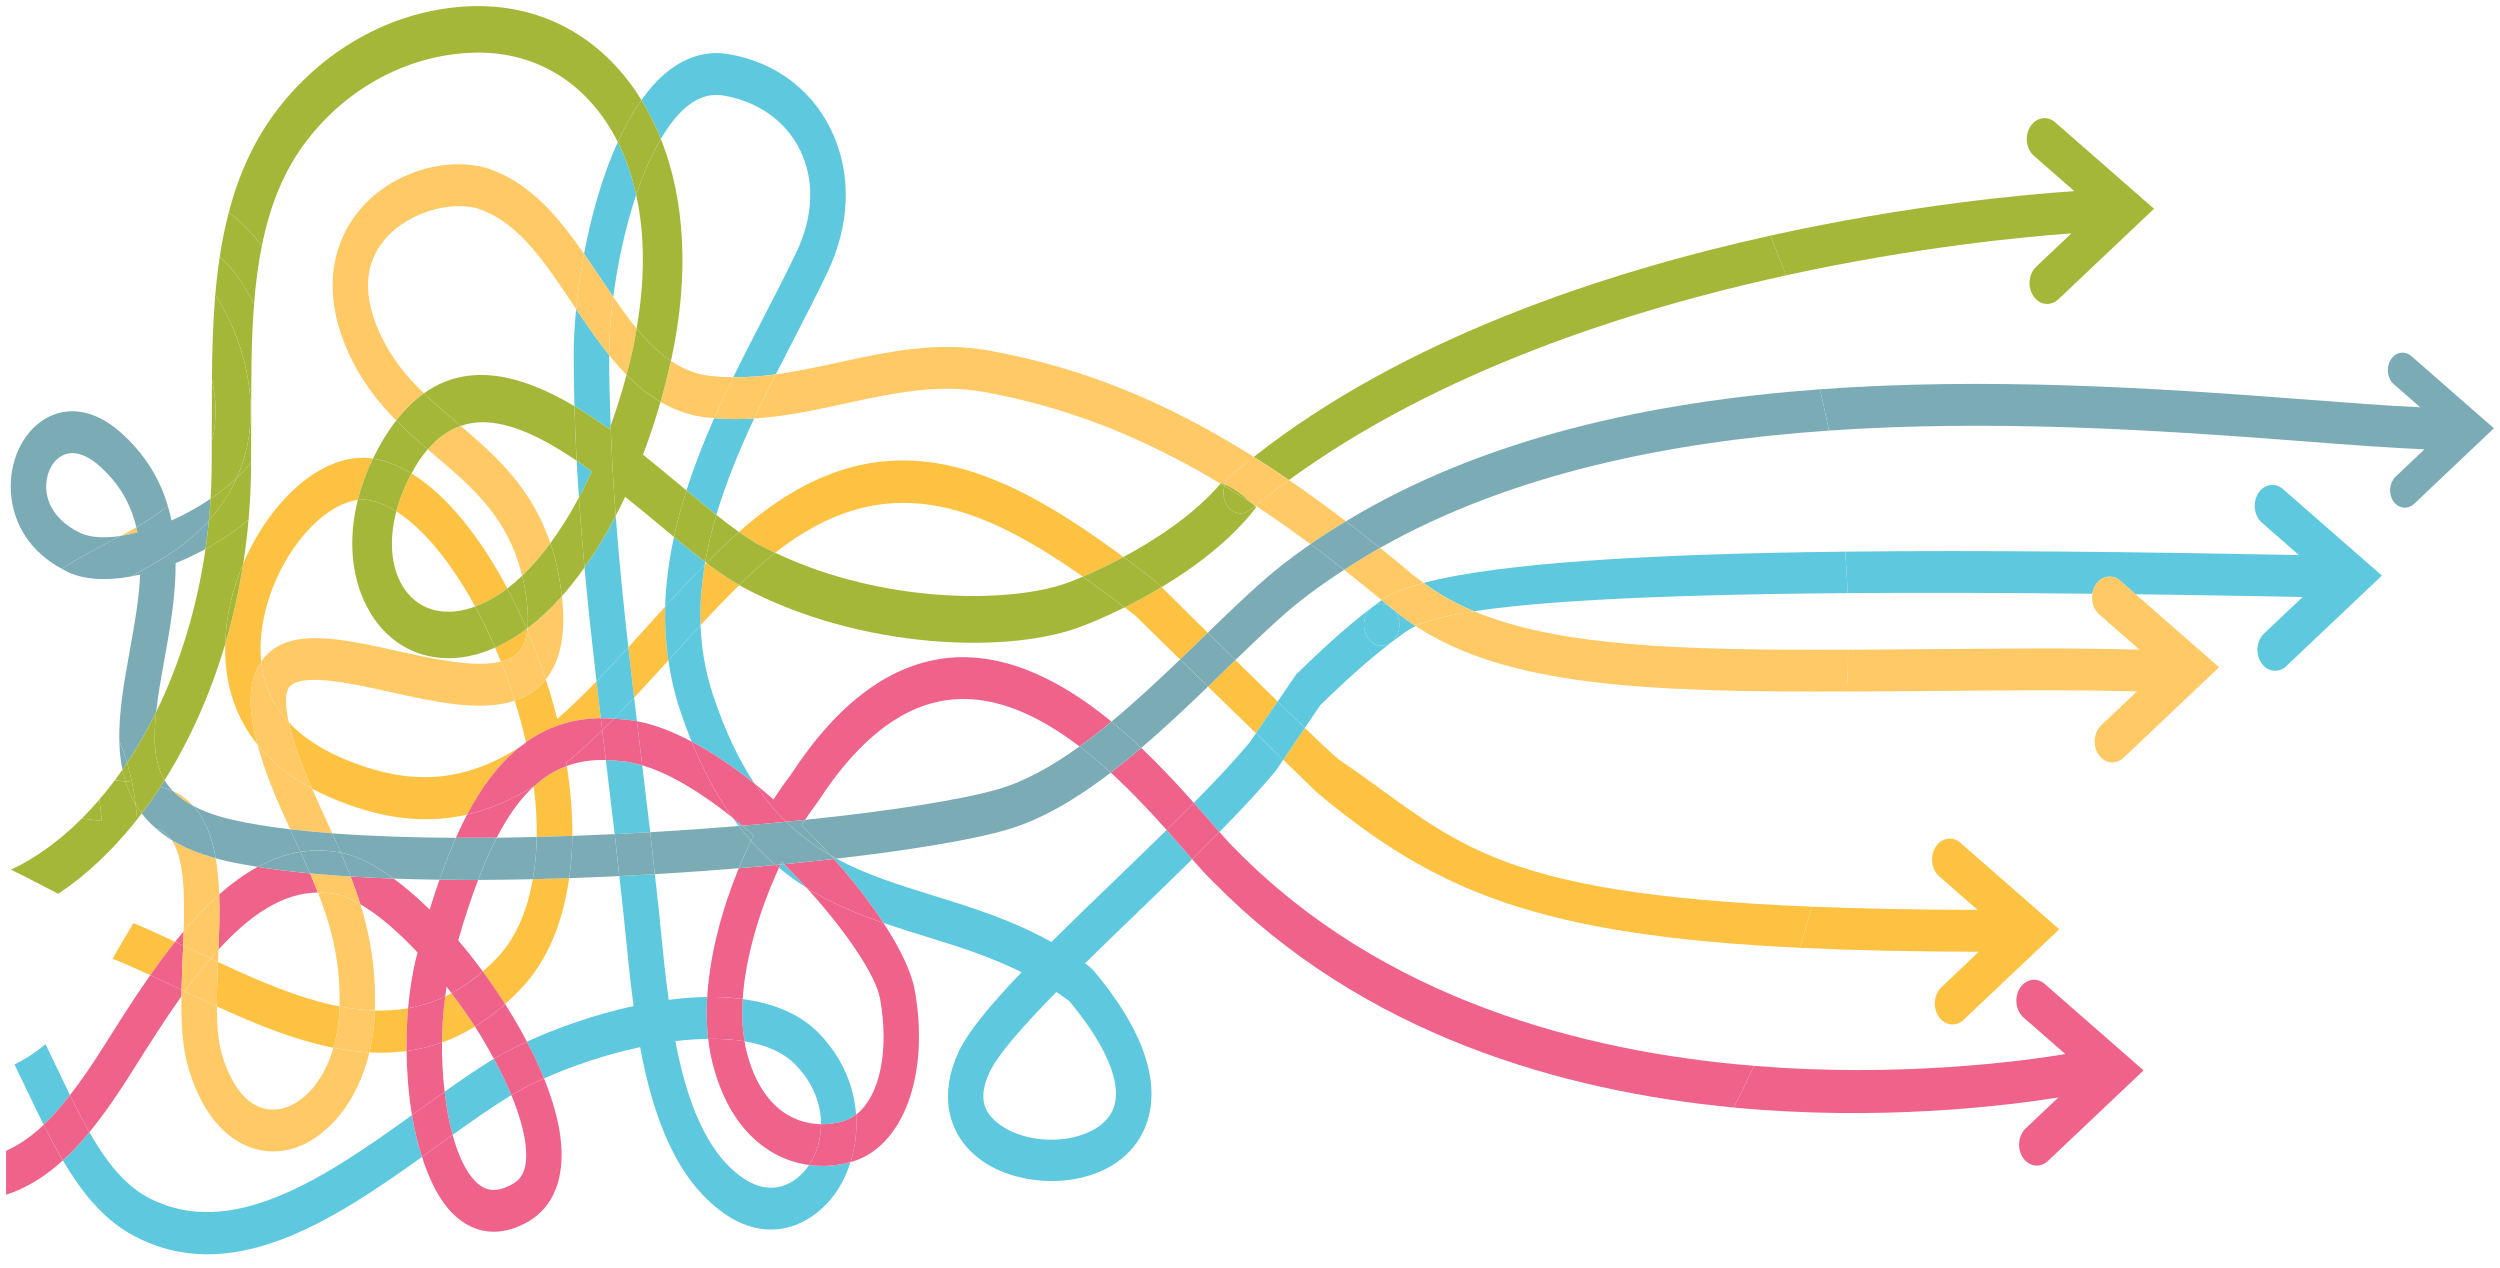 <?xml version="1.0" encoding="utf-8"?>
<!-- Generator: Adobe Illustrator 16.0.4, SVG Export Plug-In . SVG Version: 6.00 Build 0)  -->
<!DOCTYPE svg PUBLIC "-//W3C//DTD SVG 1.1//EN" "http://www.w3.org/Graphics/SVG/1.1/DTD/svg11.dtd">
<svg version="1.1" id="Layer_1" xmlns="http://www.w3.org/2000/svg" xmlns:xlink="http://www.w3.org/1999/xlink" x="0px" y="0px"
	 width="410px" height="208px" viewBox="0 0 410 208" enable-background="new 0 0 410 208" xml:space="preserve">
<g>
	<g>
		<path fill="none" d="M303.102,106.555c4.582-0.019,9.354-0.056,14.367-0.097c13.637-0.106,20.844-0.218,33.387,0.078l-6.607-5.78
			c-0.92-0.805-1.295-2.133-1.098-3.382c-15.438-0.166-28.715-0.189-40.139-0.101c0.082,2.124,0.162,4.247,0.162,6.39
			C303.174,104.632,303.121,105.588,303.102,106.555z"/>
		<path fill="#A5B739" d="M205.826,83.006c0.03-0.025,0.061-0.049,0.09-0.072c-0.21-0.139-0.419-0.266-0.628-0.404
			C205.466,82.69,205.646,82.85,205.826,83.006z"/>
		<path fill="#A5B739" d="M211.389,78.724c24.447-17.817,55.576-27.899,81.5-33.563c-0.799-2.199-1.668-4.363-2.555-6.52
			c-27.457,6.071-60.189,16.95-84.712,36.291C207.52,76.126,209.447,77.395,211.389,78.724z"/>
		<path fill="#5EC8DE" d="M227.623,99.272c-0.344-0.291-0.688-0.567-1.035-0.853c-0.525,0.383-1.047,0.768-1.564,1.168
			C225.828,98.971,226.793,98.9,227.623,99.272z"/>
		<path fill="#5EC8DE" d="M241.74,100.251c9.467-1.461,27.104-2.717,61.271-2.978c-0.082-2.281-0.221-4.546-0.395-6.803
			c-31.203,0.354-56.514,1.769-69.135,5.127C235.957,97.42,238.684,98.976,241.74,100.251z"/>
		<path fill="#5EC8DE" d="M229.037,100.607c0.869,1.59,0.479,3.713-0.855,4.741c0.477-0.365,0.961-0.728,1.451-1.081
			c0.627-0.458,1.295-1.003,2.545-1.586c-1.195-0.784-2.346-1.622-3.445-2.521C228.846,100.299,228.945,100.444,229.037,100.607z"/>
		<path fill="#FDC242" d="M114.887,102.523c2.064-2.229,4.181-4.429,6.356-6.562c-1.681-0.956-3.483-2.2-5.38-3.639
			c-0.092,0.094-0.183,0.191-0.276,0.285C115.042,95.901,114.766,99.211,114.887,102.523z"/>
		<path fill="#FDC242" d="M92.958,125.614c-1.945,0.71-3.74,1.819-5.417,3.354c0.365,2.896,0.517,5.665,0.482,8.29
			c1.941-0.047,3.889-0.105,5.843-0.175C93.891,133.463,93.595,129.632,92.958,125.614z"/>
		<path fill="#FDC242" d="M37.038,109.103c0.368,4.01,1.707,8.68,5.177,12.991c-1.628-6.049-1.455-10.422,0.521-13.462
			c0.03-0.047,0.069-0.081,0.099-0.128c-0.005-0.045-0.014-0.089-0.017-0.136c-0.625-6.774,2.124-14.869,6.995-20.619
			c2.86-3.376,6.063-5.418,8.866-5.746c0.565-2.259,1.391-4.533,2.478-6.775c-0.104-0.018-0.208-0.055-0.313-0.069
			c-4.924-0.613-10.439,2.184-15.138,7.735c-2.399,2.834-4.353,6.095-5.814,9.538c-0.714,4.548-1.707,8.969-2.961,13.209
			C36.901,106.81,36.935,107.965,37.038,109.103z"/>
		<path fill="#FDC242" d="M66.927,165.349c-1.797,0.313-3.62,0.428-5.459,0.376c-0.007,0.203,0.009,0.39,0,0.595
			c-0.111,2.245-0.427,4.331-0.89,6.273c2.041,0.109,4.075,0.051,6.097-0.221C66.647,169.995,66.726,167.634,66.927,165.349z"/>
		<path fill="#FDC242" d="M77.923,99.455c1.822-0.672,3.59-1.667,5.279-2.952c-4.381-8.275-9.823-15.261-15.707-18.845
			c-1.125,2.06-1.973,4.155-2.505,6.214C69.409,86.649,73.993,92.241,77.923,99.455z"/>
		<path fill="#FDC242" d="M73.013,163.419c-0.325,2.381-0.502,4.937-0.523,7.542c1.818-0.651,3.622-1.513,5.403-2.598
			c-1.204-1.869-2.505-3.697-3.846-5.474C73.704,163.074,73.36,163.257,73.013,163.419z"/>
		<path fill="#FDC242" d="M61.255,126.183c-6.174-1.828-10.807-4.414-13.903-7.726c0.429,1.97,1.218,4.567,2.614,8.03
			c0.39,0.965,0.81,1.909,1.223,2.857c2.458,1.324,5.32,2.507,8.657,3.495c6.167,1.823,11.685,1.914,16.75,0.751
			c2.38-4.514,5.199-8.315,8.626-11.07C78.192,127.009,70.564,128.932,61.255,126.183z"/>
		<path fill="#FDC242" d="M91.388,117.902c-0.194-0.764-0.394-1.531-0.613-2.303c-0.381-1.389-0.812-2.78-1.265-4.172
			c-0.012,0.011-0.019,0.022-0.027,0.038c-1.374,1.702-3.097,2.796-5.071,3.455c0.293,0.931,0.579,1.865,0.841,2.812
			c0.375,1.345,0.707,2.681,1.005,3.993c3.439-2.462,7.475-3.891,12.27-3.938c-0.239-2.011-0.475-4.03-0.708-6.055
			C95.683,113.939,93.548,116.034,91.388,117.902z"/>
		<path fill="#FDC242" d="M86.471,103.358c-0.035-0.073-0.065-0.147-0.099-0.222c-1.662,1.241-3.391,2.274-5.181,3.067
			c0.327,0.757,0.646,1.524,0.954,2.302c1.322-0.324,2.404-0.882,3.123-1.778C85.946,105.89,86.306,104.702,86.471,103.358z"/>
		<path fill="#FDC242" d="M35.568,165.052c6.232,2.861,12.675,5.502,19.117,6.785c0.516-1.771,0.874-3.729,0.982-5.917
			c0.014-0.298-0.004-0.569,0.004-0.864c-6.546-1.275-13.259-4.172-19.921-7.294C35.647,160.24,35.557,162.724,35.568,165.052z"/>
		<path fill="#FDC242" d="M81.716,156.878c-0.835,0.897-1.68,1.706-2.536,2.451c1.28,1.736,2.506,3.522,3.658,5.339
			c0.937-0.834,1.869-1.729,2.789-2.722c4.147-4.459,6.697-10.617,7.718-17.926c-1.995,0.07-3.985,0.124-5.964,0.171
			C86.467,149.418,84.591,153.78,81.716,156.878z"/>
		<path fill="#FDC242" d="M21.877,151.374c-1.121,1.952-2.318,3.88-3.42,5.864c2.016,0.807,4.079,1.714,6.186,2.684
			c1.31-1.861,2.666-3.699,4.078-5.467C26.405,153.367,24.12,152.318,21.877,151.374z"/>
		<path fill="#FDC242" d="M105.767,103.149c-0.915,1.017-1.819,2.011-2.724,3.004c0.307,2.744,0.625,5.499,0.954,8.264
			c1.869-2.001,3.734-4.036,5.61-6.115c-0.434-2.951-0.601-5.892-0.521-8.815C107.969,100.712,106.862,101.937,105.767,103.149z"/>
		<path fill="#FDC242" d="M186.149,100.933c0.461,0.473,3.457,3.399,7.385,7.22c1.275-1.228,2.538-2.448,3.777-3.652
			c0.257-0.248,0.501-0.486,0.758-0.732c-3.44-3.395-6.299-6.222-7.564-7.48c-2.179,1.309-4.257,2.421-6.076,3.326
			C185.001,100.049,185.575,100.488,186.149,100.933z"/>
		<path fill="#FDC242" d="M127.136,90.658c17.815-14.102,33.351-8.125,50.443,3.912c1.515-0.647,3.907-1.743,6.665-3.223
			c-20.669-15.257-40.161-24.417-63.06-4.103c1.192,0.843,2.316,1.574,3.34,2.12C125.385,89.824,126.262,90.239,127.136,90.658z"/>
		<path fill="#FDC242" d="M218.473,123.61c-0.717-0.634-2.354-2.186-4.475-4.238l-3.547,5.227c3.279,3.184,5.541,5.378,5.541,5.378
			c19.461,16.24,36.342,23.408,79.174,25.463c0.711-2.228,1.352-4.48,1.967-6.746c-53.775-2.188-58.277-10.962-77.676-24.227
			L218.473,123.61z"/>
		<path fill="#FDC242" d="M201,109.805c-0.954,0.925-1.92,1.861-2.892,2.798c2.613,2.541,5.344,5.195,7.871,7.651l3.56-5.213
			c-2.205-2.159-4.595-4.502-6.931-6.797C202.078,108.76,201.54,109.279,201,109.805z"/>
		<path fill="#5EC8DE" d="M132.684,191.062c-2.088,3.125-6.128,5.449-10.967,2.041c-6.066-4.271-9.143-12.873-10.96-22.359
			c1.838-0.225,3.637-0.341,5.382-0.37c-0.256-2.206-0.299-4.507-0.158-6.864c-2.075,0.03-4.188,0.178-6.321,0.465
			c-0.549-4.032-0.956-8.076-1.333-11.884l-0.286-2.858c-0.203-1.962-0.433-3.908-0.646-5.866c-1.934,0.112-3.876,0.218-5.826,0.312
			c0.234,2.129,0.486,4.247,0.705,6.38l0.282,2.835c0.39,3.875,0.795,7.976,1.351,12.093c-6.481,1.416-12.672,3.634-17.495,5.844
			c1.061,2.031,2.011,4.058,2.811,6.041c4.605-2.066,10.147-3.939,15.754-5.142c2.08,11.179,5.798,21.663,13.768,27.27
			c7.75,5.456,15.177,1.683,18.8-4.137c0.791-1.272,1.446-2.719,1.938-4.277C137.296,191.195,134.981,191.375,132.684,191.062z"/>
		<path fill="#5EC8DE" d="M24.1,196.29c-3.839-2.102-6.789-5.962-9.443-10.606c-1.373,1.675-2.819,3.226-4.347,4.619
			c3.024,5.13,6.567,9.595,11.346,12.208c15.929,8.736,32.585-2.062,47.552-12.775c-0.68-2.137-1.237-4.434-1.641-6.859
			C53.488,193.004,37.748,203.76,24.1,196.29z"/>
		<path fill="#5EC8DE" d="M98.513,45.636c0.691,1.033,1.375,2.057,2.062,3.061c0.708-5.446,1.966-11.389,3.754-16.744
			c-0.691-3.119-1.685-6.032-3.014-8.668c-2.519,5.553-4.35,12.044-5.534,18.335C96.706,42.951,97.618,44.292,98.513,45.636z"/>
		<path fill="#5EC8DE" d="M114.887,102.523c-1.74,1.877-3.459,3.765-5.144,5.63c-0.044,0.052-0.091,0.099-0.136,0.148
			c0.389,2.648,0.977,5.305,1.85,7.965c0.625,1.89,1.28,3.668,1.96,5.354c3.391,1.797,6.883,4.145,10.31,6.871
			c-2.566-3.864-4.863-8.657-6.853-14.707C115.647,110.043,115.026,106.281,114.887,102.523z"/>
		<path fill="#5EC8DE" d="M117.479,84.444c1.594-5.359,3.782-10.647,6.201-15.809c-2.163,0.139-4.345,0.13-6.55-0.062
			c-1.702,3.848-3.259,7.81-4.551,11.86C114.264,81.836,115.908,83.194,117.479,84.444z"/>
		<path fill="#5EC8DE" d="M191.322,136.114c-2.808,2.759-5.716,5.568-8.595,8.347c-3.637,3.503-7.12,6.864-10.302,10.028
			c-6.496-3.629-13.038-5.653-19.417-7.63c-5.619-1.739-10.95-3.397-15.843-6.039c-0.138,0.017-0.279,0.032-0.418,0.046
			c3.148,3.53,5.932,7.117,8.14,10.494c2.215,0.764,4.437,1.454,6.65,2.139c5.292,1.64,10.709,3.313,16.01,5.942
			c-5.019,5.234-8.771,9.717-10.346,13.09c-3.14,6.735-1.972,13.2,3.115,17.285c6.875,5.537,20.55,5.494,26.116-2.435
			c2.837-4.041,5.678-13.091-7.179-28.314l-0.5-0.472c-0.271-0.205-0.544-0.407-0.813-0.601c2.729-2.688,5.608-5.466,8.462-8.217
			c3.059-2.95,6.152-5.936,9.122-8.867c-0.415-0.477-0.852-0.978-1.312-1.509C193.328,138.395,192.357,137.282,191.322,136.114z
			 M181.959,182.994c-3.269,4.674-13.229,5.299-18.376,1.153c-2.597-2.084-2.994-4.645-1.291-8.305
			c1.368-2.93,5.579-7.68,10.94-13.145c0.714,0.469,1.425,0.965,2.135,1.486C182.208,172.376,184.614,179.224,181.959,182.994z"/>
		<path fill="#5EC8DE" d="M9.621,175.729c-0.71-1.492-1.425-2.993-2.152-4.478c-1.643,1.356-3.348,2.474-5.091,3.326
			c0.727,1.474,1.45,2.985,2.175,4.514c0.854,1.795,1.723,3.594,2.61,5.378c1.457-1.383,2.885-3.021,4.318-4.866
			C10.861,178.332,10.242,177.038,9.621,175.729z"/>
		<path fill="#5EC8DE" d="M204.97,121.729c-2.489,2.989-5.676,6.377-9.189,9.934c0.876,0.989,1.715,1.945,2.476,2.819
			c0.612,0.702,1.183,1.35,1.726,1.966c3.508-3.565,6.708-6.979,9.245-10.039l1.225-1.811c-1.348-1.309-2.865-2.788-4.472-4.345
			L204.97,121.729z"/>
		<path fill="#5EC8DE" d="M100.678,117.879c0.512,0.037,1.001,0.039,1.528,0.105c0.73,0.036,1.486,0.162,2.253,0.3
			c-0.155-1.289-0.309-2.584-0.461-3.867C102.894,115.594,101.789,116.753,100.678,117.879z"/>
		<path fill="#5EC8DE" d="M226.598,105.903c-0.955,0-1.887-0.557-2.443-1.575c-0.867-1.592-0.482-3.721,0.869-4.74
			c-4.646,3.538-8.9,7.549-12.445,11.008l-3.039,4.445c1.617,1.578,3.133,3.052,4.459,4.331l2.516-3.711
			c3.367-3.276,7.363-7.035,11.658-10.306c0.006-0.003,0.006-0.005,0.01-0.007c-0.004,0.002-0.01,0.004-0.014,0.007
			C227.686,105.723,227.137,105.903,226.598,105.903z"/>
		<path fill="#5EC8DE" d="M94.207,66.611c1.93,1.142,3.85,2.417,5.738,3.771c0.069-0.188,0.129-0.381,0.198-0.569
			c-0.143-3.821-0.24-7.661-0.243-11.562c-1.913-2.384-3.683-4.975-5.415-7.569c-0.262,2.678-0.397,5.196-0.397,7.415
			C94.087,60.948,94.13,63.785,94.207,66.611z"/>
		<path fill="#5EC8DE" d="M101.771,124.821c-0.83-0.104-1.634-0.16-2.417-0.18c0.482,3.993,0.976,8.059,1.451,12.153
			c1.951-0.095,3.893-0.199,5.831-0.312c-0.432-3.701-0.874-7.352-1.309-10.974C104.09,125.149,102.888,124.88,101.771,124.821z"/>
		<path fill="#5EC8DE" d="M109.087,99.487c2.105-2.308,4.271-4.617,6.5-6.879c0.026-0.148,0.043-0.293,0.068-0.441
			c-1.647-1.258-3.362-2.648-5.125-4.105C109.721,91.822,109.193,95.634,109.087,99.487z"/>
		<path fill="#5EC8DE" d="M121.145,135.463c0.194-0.015,0.391-0.032,0.586-0.046c-0.535-0.45-1.065-0.892-1.605-1.322
			C120.462,134.563,120.803,135.021,121.145,135.463z"/>
		<path fill="#5EC8DE" d="M127.746,142.332c1.471,1.218,2.985,2.294,4.526,3.255c-1.176-1.295-2.403-2.59-3.675-3.861
			c-0.201,0.02-0.405,0.034-0.606,0.054C127.909,141.96,127.828,142.151,127.746,142.332z"/>
		<path fill="#5EC8DE" d="M111.531,18.504c2.279-2.334,4.614-3.263,7.128-2.835c6.04,1.027,10.758,4.6,12.942,9.803
			c1.973,4.697,1.655,10.268-0.895,15.675c-1.625,3.458-3.495,7.072-5.477,10.898c-1.626,3.147-3.324,6.435-4.979,9.824
			c2.324,0.025,4.642-0.15,6.974-0.471c0.989-1.948,1.983-3.878,2.966-5.775c2.01-3.89,3.909-7.563,5.595-11.138
			c3.505-7.445,3.869-15.278,1.024-22.062c-3.048-7.258-9.361-12.2-17.325-13.545c-4.165-0.716-8.231,0.828-11.76,4.441
			c-0.893,0.913-1.725,1.975-2.525,3.099c1.229,1.988,2.286,4.112,3.18,6.356C109.352,21.128,110.396,19.665,111.531,18.504z"/>
		<path fill="#5EC8DE" d="M94.57,75.558c0.106,2.021,0.24,4.033,0.375,6.041c0.744-1.388,1.458-2.817,2.133-4.281
			C96.23,76.704,95.396,76.116,94.57,75.558z"/>
		<path fill="#5EC8DE" d="M72.913,179.045c0.289,2.517,0.721,4.925,1.309,7.08c3.248-2.33,6.35-4.509,9.26-6.295
			c0.124-0.075,0.265-0.146,0.389-0.223c-0.796-1.942-1.764-3.947-2.87-5.979c-0.057,0.037-0.131,0.076-0.19,0.111
			C78.265,175.296,75.634,177.112,72.913,179.045z"/>
		<path fill="#5EC8DE" d="M97.82,111.733c1.73-1.785,3.468-3.65,5.223-5.58c-0.805-7.199-1.52-14.355-2.067-21.558
			c-1.564,3.012-3.273,5.864-5.121,8.473C96.431,99.356,97.108,105.573,97.82,111.733z"/>
		<path fill="#5EC8DE" d="M121.798,163.846c-0.161,2.454-0.062,4.785,0.324,6.929c3.503,0.594,6.473,1.85,8.496,3.994
			c2.875,3.05,4.031,6.467,4.031,9.601c1.266,0.019,2.51-0.155,3.681-0.501c0.75-0.221,1.435-0.595,2.072-1.077
			c-0.319-4.429-2.074-9.069-5.904-13.129C131.298,166.273,126.821,164.524,121.798,163.846z"/>
		<path fill="#5EC8DE" d="M229.037,100.607c-0.092-0.164-0.191-0.308-0.305-0.447c-0.115-0.094-0.24-0.173-0.355-0.27
			c-0.252-0.214-0.502-0.406-0.754-0.619c-0.83-0.372-1.795-0.301-2.6,0.315c-1.352,1.02-1.736,3.148-0.869,4.74
			c0.557,1.019,1.488,1.575,2.443,1.575c0.539,0,1.088-0.181,1.57-0.548c0.004-0.003,0.01-0.005,0.014-0.007
			C229.516,104.32,229.906,102.197,229.037,100.607z"/>
		<path fill="#5EC8DE" d="M97.82,111.733c0.232,2.024,0.468,4.044,0.708,6.055c0.697-0.006,1.421,0.041,2.15,0.091
			c1.111-1.126,2.216-2.285,3.319-3.462c-0.329-2.765-0.647-5.52-0.954-8.264C101.289,108.083,99.551,109.948,97.82,111.733z"/>
		<path fill="#5EC8DE" d="M205.979,120.254c1.607,1.557,3.125,3.036,4.472,4.345l3.547-5.227c-1.326-1.279-2.842-2.753-4.459-4.331
			L205.979,120.254z"/>
		<path fill="#5EC8DE" d="M109.087,99.487c-0.081,2.923,0.086,5.864,0.521,8.815c0.045-0.05,0.091-0.097,0.136-0.148
			c1.684-1.865,3.403-3.753,5.144-5.63c-0.121-3.312,0.156-6.622,0.7-9.916C113.358,94.87,111.192,97.179,109.087,99.487z"/>
		<path fill="#EF628A" d="M42.27,142.165c-2.2,1.196-4.304,2.735-6.324,4.527c0.103,2.96,0.007,6.041-0.115,9.046
			c4.959-5.464,10.389-9.321,16.31-9.364c-0.411-1.043-0.839-2.09-1.292-3.135C47.786,142.948,44.923,142.59,42.27,142.165z"/>
		<path fill="#EF628A" d="M86.189,187.703c0.509,4.354-0.852,5.742-2.097,6.46c-3.255,1.885-5.052,0.673-6.122-0.411
			c-1.601-1.613-2.847-4.327-3.749-7.627c-0.714,0.512-1.427,1.023-2.156,1.551c-0.946,0.683-1.9,1.369-2.858,2.06
			c1.219,3.836,2.866,7.096,4.986,9.235c1.998,2.017,4.306,3.036,6.778,3.036c1.826,0,3.741-0.561,5.678-1.677
			c4.156-2.41,6.037-7.222,5.295-13.563c-0.354-3.034-1.313-6.399-2.724-9.896c-1.985,0.892-3.795,1.814-5.352,2.737
			C85.068,182.523,85.909,185.292,86.189,187.703z"/>
		<path fill="#EF628A" d="M78.41,144.308c-0.436,0-0.873,0.004-1.307,0.004c-1.696,0-3.367-0.016-5.027-0.037
			c-0.558,1.604-1.097,3.232-1.606,4.903c-1.978-1.944-3.967-3.656-5.918-5.085c-2.419-0.086-4.766-0.204-7.051-0.344
			c0.574,1.481,1.113,2.993,1.6,4.553c2.935,1.704,6.181,4.481,9.385,7.913c-0.042,0.159-0.083,0.32-0.127,0.478
			c-0.685,2.625-1.158,5.567-1.433,8.656c2.062-0.363,4.095-0.989,6.085-1.93c0.076-0.543,0.148-1.081,0.238-1.602
			c0.272,0.35,0.531,0.718,0.796,1.072c1.745-0.925,3.457-2.1,5.134-3.561c-1.301-1.769-2.648-3.486-4.036-5.115
			C76.203,150.52,77.29,147.251,78.41,144.308z"/>
		<path fill="#EF628A" d="M98.768,119.764c-1.933,1.877-3.881,3.689-5.883,5.307c0.032,0.186,0.042,0.358,0.073,0.544
			c1.968-0.715,4.09-1.035,6.396-0.973c0-0.008,0-0.012-0.002-0.016C99.158,123.013,98.96,121.385,98.768,119.764z"/>
		<path fill="#EF628A" d="M105.104,123.652c0.074,0.611,0.147,1.245,0.223,1.857c4.523,1.322,9.705,4.502,14.799,8.585
			c-2.448-3.422-4.702-7.519-6.709-12.474c-3.125-1.661-6.151-2.827-8.958-3.337C104.672,120.07,104.885,121.854,105.104,123.652z"
			/>
		<path fill="#EF628A" d="M77.893,168.363c1.13,1.748,2.152,3.509,3.108,5.265c1.471-0.888,3.318-1.842,5.41-2.799
			c-1.08-2.059-2.28-4.126-3.572-6.161C81.213,166.118,79.562,167.343,77.893,168.363z"/>
		<path fill="#EF628A" d="M21.985,175.214c2.424-3.85,5.02-7.952,7.774-11.827c0.004-0.352,0.008-0.7,0.017-1.055
			c-1.741-0.824-3.448-1.633-5.134-2.41c-2.644,3.776-5.083,7.646-7.321,11.198l-0.233,0.364c-1.922,3.056-3.769,5.758-5.607,8.119
			c1.034,2.123,2.082,4.164,3.175,6.08c2.544-3.093,4.871-6.561,7.099-10.101L21.985,175.214z"/>
		<path fill="#EF628A" d="M66.675,172.372c0.042,3.55,0.329,7.127,0.892,10.504c0.493-0.353,0.986-0.71,1.474-1.059
			c1.318-0.95,2.602-1.869,3.873-2.772c-0.305-2.633-0.45-5.374-0.424-8.084C70.566,171.647,68.625,172.108,66.675,172.372z"/>
		<path fill="#EF628A" d="M76.596,133.591c-0.642,1.217-1.242,2.497-1.827,3.808c2.204,0.012,4.429,0.01,6.685-0.016
			c1.868-3.61,3.877-6.39,6.088-8.414c0-0.018-0.002-0.035-0.004-0.055C84.092,131.07,80.477,132.696,76.596,133.591z"/>
		<path fill="#EF628A" d="M144.343,163.836c1.533,8.623-0.115,16.035-3.942,18.955c0.198,2.743-0.161,5.401-0.919,7.793
			c0.086-0.023,0.174-0.034,0.257-0.062c8.421-2.481,12.748-14.304,10.288-28.1c-0.534-3.001-2.393-6.867-5.141-11.062
			c-4.299-1.479-8.556-3.237-12.614-5.773C138.78,152.751,143.645,159.941,144.343,163.836z"/>
		<path fill="#EF628A" d="M86.288,121.854c-0.01-0.043-0.022-0.085-0.03-0.128c-0.354,0.252-0.698,0.52-1.035,0.795
			C85.578,122.294,85.936,122.092,86.288,121.854z"/>
		<path fill="#EF628A" d="M30.123,152.741c-0.475,0.562-0.941,1.136-1.403,1.714c0.44,0.205,0.877,0.409,1.322,0.618
			C30.072,154.292,30.1,153.513,30.123,152.741z"/>
		<path fill="#EF628A" d="M1,195.935c3.469-1.118,6.532-3.098,9.31-5.632c-1.108-1.876-2.148-3.832-3.146-5.833
			c-1.978,1.877-4.007,3.304-6.163,4.253V195.935z"/>
		<path fill="#EF628A" d="M122.236,171.589c-0.056-0.26-0.066-0.551-0.115-0.814c-1.859-0.315-3.878-0.43-5.983-0.401
			c0.12,1.003,0.266,1.989,0.475,2.945c2.543,11.492,9.221,16.812,16.071,17.743c0.059-0.088,0.123-0.175,0.179-0.264
			c1.106-1.78,1.785-4.023,1.785-6.429C129.637,184.291,124.319,181.007,122.236,171.589z"/>
		<path fill="#EF628A" d="M155.827,107.866c-9.622,0.843-18.432,7.33-26.195,19.284c-0.91,1.165-1.839,2.493-2.759,3.963
			c-1.04-0.904-2.088-1.78-3.146-2.621c1.624,2.448,3.362,4.491,5.188,6.273c1.047-0.103,2.096-0.206,3.119-0.311
			c0.651-0.994,1.303-1.935,1.946-2.749l0.183-0.26c6.731-10.407,14.165-16.041,22.092-16.734
			c7.282-0.655,14.427,2.867,20.781,7.702c1.757-1.267,3.508-2.631,5.245-4.073C174.593,112.042,165.492,107.056,155.827,107.866z"
			/>
		<path fill="#EF628A" d="M187.168,122.66c-1.647,1.407-3.316,2.765-4.999,4.052c3.437,3.146,6.534,6.462,9.153,9.402
			c1.527-1.504,3.017-2.989,4.459-4.451C193.315,128.88,190.414,125.743,187.168,122.66z"/>
		<path fill="#EF628A" d="M121.798,163.846c0.457-7.007,2.885-14.87,5.948-21.514c-0.187-0.153-0.373-0.316-0.559-0.475
			c-1.979,0.184-3.988,0.36-6.029,0.533c-2.718,6.644-4.754,14.104-5.178,21.118C117.981,163.478,119.923,163.592,121.798,163.846z"
			/>
		<path fill="#EF628A" d="M199.982,136.448c-1.442,1.466-2.927,2.952-4.459,4.463c1.352,1.539,2.469,2.782,3.358,3.619
			c24.726,25.242,57.46,34.445,85.451,37.102c1.156-2.249,2.264-4.525,3.324-6.832c-27.816-2.272-60.883-10.865-85.056-35.537
			C201.924,138.619,201.017,137.621,199.982,136.448z"/>
		<path fill="#EF628A" d="M74.047,162.89c1.341,1.776,2.642,3.604,3.846,5.474c1.669-1.021,3.321-2.245,4.946-3.695
			c-1.152-1.816-2.378-3.603-3.658-5.339C77.504,160.79,75.792,161.965,74.047,162.89z"/>
		<path fill="#EF628A" d="M30.042,155.073c-0.445-0.209-0.882-0.413-1.322-0.618c-1.412,1.768-2.768,3.605-4.078,5.467
			c1.687,0.777,3.394,1.586,5.134,2.41c0.04-1.79,0.114-3.622,0.193-5.489C29.993,156.254,30.017,155.664,30.042,155.073z"/>
		<path fill="#EF628A" d="M98.768,119.764c-0.081-0.659-0.159-1.316-0.24-1.976c-4.795,0.047-8.831,1.476-12.27,3.938
			c0.008,0.043,0.021,0.085,0.03,0.128c-0.352,0.238-0.71,0.44-1.065,0.667c-3.428,2.755-6.247,6.557-8.626,11.07
			c3.88-0.895,7.496-2.521,10.941-4.677c0.002,0.02,0.004,0.037,0.004,0.055c1.677-1.535,3.471-2.645,5.417-3.354
			c-0.031-0.186-0.041-0.358-0.073-0.544C94.887,123.453,96.835,121.641,98.768,119.764z"/>
		<path fill="#EF628A" d="M73.013,163.419c-1.991,0.94-4.023,1.566-6.085,1.93c-0.202,2.285-0.28,4.646-0.252,7.023
			c1.95-0.264,3.891-0.725,5.814-1.411C72.511,168.355,72.688,165.8,73.013,163.419z"/>
		<path fill="#EF628A" d="M104.458,118.284c-0.767-0.138-1.523-0.264-2.253-0.3c-0.526-0.066-1.016-0.068-1.528-0.105
			c-0.633,0.645-1.272,1.261-1.91,1.885c0.192,1.621,0.39,3.249,0.584,4.862c0.002,0.004,0.002,0.008,0.002,0.016
			c0.783,0.02,1.587,0.075,2.417,0.18c1.117,0.059,2.318,0.328,3.555,0.688c-0.075-0.612-0.149-1.246-0.223-1.857
			C104.885,121.854,104.672,120.07,104.458,118.284z"/>
		<path fill="#EF628A" d="M74.222,186.125c-0.587-2.155-1.02-4.563-1.309-7.08c-1.271,0.903-2.554,1.822-3.873,2.772
			c-0.488,0.349-0.981,0.706-1.474,1.059c0.404,2.426,0.961,4.723,1.641,6.859c0.958-0.69,1.912-1.377,2.858-2.06
			C72.794,187.148,73.507,186.637,74.222,186.125z"/>
		<path fill="#EF628A" d="M81.001,173.628c1.106,2.032,2.074,4.037,2.87,5.979c1.557-0.923,3.366-1.846,5.352-2.737
			c-0.8-1.983-1.75-4.01-2.811-6.041C84.319,171.786,82.472,172.74,81.001,173.628z"/>
		<path fill="#EF628A" d="M14.656,185.684c-1.093-1.916-2.141-3.957-3.175-6.08c-1.434,1.846-2.861,3.483-4.318,4.866
			c0.999,2.001,2.039,3.957,3.146,5.833C11.837,188.909,13.284,187.358,14.656,185.684z"/>
		<path fill="#EF628A" d="M123.727,128.492c-3.427-2.727-6.919-5.074-10.31-6.871c2.007,4.955,4.261,9.052,6.709,12.474
			c0.54,0.431,1.07,0.872,1.605,1.322c2.443-0.206,4.841-0.425,7.184-0.651C127.089,132.983,125.351,130.94,123.727,128.492z"/>
		<path fill="#EF628A" d="M122.122,170.774c-0.386-2.144-0.484-4.475-0.324-6.929c-1.875-0.254-3.817-0.368-5.818-0.337
			c-0.141,2.357-0.098,4.658,0.158,6.864C118.244,170.345,120.263,170.459,122.122,170.774z"/>
		<path fill="#EF628A" d="M127.991,141.779c-0.267,0.027-0.536,0.053-0.804,0.078c0.186,0.158,0.372,0.321,0.559,0.475
			C127.828,142.151,127.909,141.96,127.991,141.779z"/>
		<path fill="#EF628A" d="M140.401,182.791c-0.637,0.482-1.321,0.856-2.072,1.077c-1.171,0.346-2.416,0.52-3.681,0.501
			c0,2.405-0.679,4.648-1.785,6.429c-0.056,0.089-0.12,0.176-0.179,0.264c2.297,0.313,4.612,0.134,6.798-0.478
			C140.24,188.192,140.599,185.534,140.401,182.791z"/>
		<path fill="#EF628A" d="M128.597,141.726c1.271,1.271,2.499,2.566,3.675,3.861c4.058,2.536,8.315,4.295,12.614,5.773
			c-2.208-3.377-4.992-6.964-8.14-10.494C134.117,141.167,131.395,141.454,128.597,141.726z"/>
		<path fill="#EF628A" d="M195.781,131.663c-1.442,1.462-2.932,2.947-4.459,4.451c1.035,1.168,2.006,2.28,2.889,3.288
			c0.461,0.531,0.897,1.032,1.312,1.509c1.532-1.511,3.017-2.997,4.459-4.463c-0.543-0.616-1.113-1.264-1.726-1.966
			C197.496,133.608,196.657,132.652,195.781,131.663z"/>
		<path fill="#EF628A" d="M98.528,117.788c0.082,0.659,0.159,1.316,0.24,1.976c0.637-0.624,1.277-1.24,1.91-1.885
			C99.949,117.829,99.225,117.782,98.528,117.788z"/>
		<path fill="#FFC966" d="M45.787,181.894c-4.107,0.68-7.539-2.635-9.421-9.075c-0.594-2.032-0.783-4.764-0.798-7.767
			c-1.765-0.811-3.515-1.637-5.239-2.458c-0.192,0.264-0.381,0.527-0.569,0.793c-0.061,4.323,0.134,8.322,1.115,11.669
			c2.988,10.213,8.887,13.776,13.969,13.776c0.592,0,1.174-0.047,1.739-0.138c5.731-0.933,11.741-6.648,13.996-16.102
			c-1.962-0.108-3.928-0.364-5.894-0.756C52.962,177.77,49.298,181.325,45.787,181.894z"/>
		<path fill="#FFC966" d="M47.588,136.006c2.178,0.26,4.493,0.476,6.902,0.659c-0.321-0.701-0.638-1.405-0.959-2.102
			c-0.782-1.698-1.57-3.45-2.342-5.219c-3.96-2.133-6.863-4.624-8.974-7.251c0.597,2.222,1.42,4.649,2.506,7.344
			C45.641,131.714,46.617,133.881,47.588,136.006z"/>
		<path fill="#FFC966" d="M99.899,58.251c0.91,1.134,1.854,2.216,2.848,3.228c0.425-1.603,0.826-3.198,1.158-4.767
			c0.204-0.958,0.331-1.891,0.497-2.834c-1.315-1.599-2.575-3.354-3.827-5.182c-0.445,3.425-0.678,6.658-0.678,9.4
			C99.897,58.148,99.899,58.2,99.899,58.251z"/>
		<path fill="#FFC966" d="M35.771,157.181c0.021-0.477,0.041-0.962,0.059-1.442c-0.431,0.477-0.867,0.954-1.292,1.454
			c0.402,0.191,0.804,0.382,1.21,0.569C35.756,157.57,35.763,157.374,35.771,157.181z"/>
		<path fill="#FFC966" d="M85.62,94.428c1.626-1.547,3.175-3.35,4.641-5.342c-3.081-9.099-8.922-14.31-14.709-19.238
			c-1.942,0.66-3.747,1.915-5.408,3.852c0.46,0.394,0.92,0.789,1.378,1.179C77.646,80.084,83.403,85.051,85.62,94.428z"/>
		<path fill="#FFC966" d="M22.552,87.319c-0.053-0.282-0.126-0.561-0.195-0.84c-0.838,0.483-1.693,0.95-2.563,1.411
			C20.681,87.756,21.604,87.565,22.552,87.319z"/>
		<path fill="#FFC966" d="M110.024,59.196c-0.488,2.225-1.057,4.473-1.703,6.723c2.182,1.271,4.587,2.169,7.312,2.521
			c0.5,0.065,0.998,0.09,1.497,0.133c1.007-2.276,2.051-4.515,3.12-6.704c-1.326-0.016-2.653-0.078-3.987-0.249
			C113.954,61.32,111.907,60.456,110.024,59.196z"/>
		<path fill="#FFC966" d="M35.946,146.692c-0.068-2.062-0.238-4.063-0.564-5.94c-2.798-0.762-5.213-1.757-7.244-3.001
			c2.028,2.949,2.178,8.767,1.985,14.99C31.977,150.542,33.916,148.495,35.946,146.692z"/>
		<path fill="#FFC966" d="M69.52,64.508c-2.94-2.849-5.532-5.998-7.355-10.123c-2.494-5.644-2.413-10.424,0.246-14.217
			c3.742-5.335,11.734-7.471,16.38-5.811c6.286,2.237,10.598,8.694,15.162,15.531c0.177,0.265,0.352,0.528,0.532,0.794
			c0.278-2.873,0.708-5.936,1.297-9.062c-4.146-5.962-8.739-11.49-15.312-13.835c-6.512-2.325-16.976,0.078-22.532,8.005
			c-2.417,3.445-5.745,10.855-0.924,21.773c2.084,4.722,4.904,8.299,7.971,11.399C66.431,67.098,67.95,65.635,69.52,64.508z"/>
		<path fill="#FFC966" d="M226.588,98.42c0-0.002,0-0.002,0.006-0.005c1.469-1.062,3.809-1.998,6.889-2.817
			c-0.586-0.43-1.191-0.841-1.744-1.305c-1.838-1.54-3.639-3.013-5.422-4.441c-2.008,1.134-3.963,2.347-5.887,3.602
			C222.443,95.035,224.498,96.69,226.588,98.42z"/>
		<path fill="#FFC966" d="M241.74,100.251c-5.143,0.792-7.881,1.645-9.562,2.43c14.988,9.839,37.57,10.85,70.701,10.732
			c0.129-2.272,0.186-4.562,0.223-6.858C275.51,106.667,255.568,106.021,241.74,100.251z"/>
		<path fill="#FFC966" d="M92.146,97.778c-1.778,2.003-3.66,3.767-5.633,5.252c-0.009,0.114-0.029,0.218-0.042,0.329
			c1.13,2.646,2.15,5.351,3.039,8.069C91.987,108.321,92.844,103.821,92.146,97.778z"/>
		<path fill="#FFC966" d="M138.502,66.2c7.845-1.702,15.254-3.311,22.891-1.917c13.316,2.437,25.62,7.136,38.777,15.045
			c0.034-0.038,0.068-0.073,0.098-0.109c0.207,0.053,0.382,0.162,0.579,0.235c0.146-0.421,0.359-0.814,0.653-1.153
			c1.344-1.155,2.722-2.272,4.122-3.371c-14.775-9.302-28.423-14.699-43.339-17.426c-8.608-1.583-16.857,0.218-24.833,1.947
			c-3.48,0.755-6.866,1.482-10.226,1.946c-1.206,2.379-2.399,4.794-3.544,7.237C128.73,68.307,133.672,67.25,138.502,66.2z"/>
		<path fill="#FFC966" d="M59.102,148.302c-1.384-0.799-2.704-1.385-3.908-1.646c-1.033-0.223-2.047-0.289-3.053-0.281
			c2.242,5.708,3.741,11.529,3.53,18.682c1.949,0.38,3.885,0.612,5.797,0.669C61.716,159.146,60.711,153.479,59.102,148.302z"/>
		<path fill="#FFC966" d="M47.344,112.821c1.723-2.65,10.3-0.74,16.566,0.649c7.378,1.641,14.938,3.312,20.501,1.45
			c-0.683-2.2-1.444-4.339-2.266-6.415c-4.321,1.064-11.287-0.478-17.161-1.782c-9.37-2.075-18.209-4.028-22.15,1.78
			c0.381,3.831,1.897,7.149,4.517,9.953C46.527,114.657,47.066,113.246,47.344,112.821z"/>
		<path fill="#FFC966" d="M205.916,82.934c2.94,1.936,5.93,4.034,8.999,6.305c1.895-1.32,3.846-2.555,5.82-3.75
			c-3.188-2.428-6.295-4.678-9.346-6.764C209.527,80.082,207.699,81.483,205.916,82.934z"/>
		<path fill="#FFC966" d="M28.829,129.935c-0.13-0.068-0.298-0.107-0.437-0.171c0.883,0.907,1.987,1.702,3.301,2.403
			C30.887,131.283,29.953,130.52,28.829,129.935z"/>
		<path fill="#FFC966" d="M200.846,79.455c1.681,0.63,3.075,1.861,4.441,3.075c0.209,0.139,0.418,0.266,0.628,0.404
			c1.784-1.45,3.612-2.852,5.473-4.21c-1.941-1.329-3.869-2.597-5.767-3.793c-1.4,1.099-2.778,2.216-4.122,3.371
			C201.205,78.64,200.992,79.034,200.846,79.455z"/>
		<path fill="#FFC966" d="M226.588,98.42c0.348,0.286,0.691,0.562,1.035,0.853c0.422,0.187,0.797,0.484,1.109,0.888
			c1.1,0.898,2.25,1.737,3.445,2.521c1.682-0.786,4.42-1.638,9.562-2.43c-3.057-1.275-5.783-2.831-8.258-4.653
			c-3.08,0.819-5.42,1.755-6.889,2.817C226.588,98.418,226.588,98.418,226.588,98.42z"/>
		<path fill="#FFC966" d="M61.468,165.725c-1.913-0.057-3.848-0.289-5.797-0.669c-0.008,0.295,0.01,0.566-0.004,0.864
			c-0.108,2.188-0.466,4.146-0.982,5.917c1.966,0.392,3.932,0.647,5.894,0.756c0.462-1.942,0.778-4.028,0.89-6.273
			C61.477,166.114,61.461,165.928,61.468,165.725z"/>
		<path fill="#FFC966" d="M35.749,157.762c-0.406-0.188-0.808-0.378-1.21-0.569c-1.445,1.7-2.849,3.517-4.21,5.401
			c1.725,0.821,3.474,1.647,5.239,2.458C35.557,162.724,35.647,160.24,35.749,157.762z"/>
		<path fill="#FFC966" d="M51.189,129.345c-0.413-0.948-0.833-1.893-1.223-2.857c-1.396-3.463-2.186-6.061-2.614-8.03
			c-2.62-2.804-4.136-6.122-4.517-9.953c-0.03,0.047-0.069,0.081-0.099,0.128c-1.977,3.04-2.15,7.413-0.521,13.462
			C44.326,124.721,47.229,127.212,51.189,129.345z"/>
		<path fill="#FFC966" d="M89.483,111.466c0.009-0.016,0.016-0.027,0.027-0.038c-0.889-2.719-1.909-5.423-3.039-8.069
			c-0.165,1.344-0.525,2.531-1.202,3.369c-0.719,0.896-1.801,1.454-3.123,1.778c0.822,2.076,1.583,4.215,2.266,6.415
			C86.386,114.262,88.109,113.168,89.483,111.466z"/>
		<path fill="#FFC966" d="M99.899,58.251c0-0.051-0.002-0.103-0.002-0.154c0-2.742,0.233-5.975,0.678-9.4
			c-0.688-1.003-1.371-2.027-2.062-3.061c-0.896-1.343-1.808-2.685-2.731-4.016c-0.588,3.126-1.019,6.189-1.297,9.062
			C96.217,53.276,97.987,55.867,99.899,58.251z"/>
		<path fill="#FFC966" d="M120.25,61.869c-1.069,2.189-2.113,4.428-3.12,6.704c2.205,0.192,4.387,0.201,6.55,0.062
			c1.145-2.443,2.338-4.858,3.544-7.237C124.892,61.718,122.574,61.894,120.25,61.869z"/>
		<path fill="#FFC966" d="M228.732,100.161c-0.312-0.404-0.688-0.702-1.109-0.888c0.252,0.212,0.502,0.404,0.754,0.619
			C228.492,99.987,228.617,100.066,228.732,100.161z"/>
		<path fill="#FFC966" d="M29.884,162.384c-0.036-0.02-0.073-0.035-0.107-0.052c-0.009,0.354-0.013,0.703-0.017,1.055
			c0.188-0.266,0.377-0.529,0.569-0.793C30.179,162.523,30.031,162.454,29.884,162.384z"/>
		<path fill="#FFC966" d="M35.946,146.692c-2.03,1.803-3.969,3.85-5.823,6.049c-0.023,0.771-0.051,1.551-0.081,2.332
			c0.672,0.32,1.33,0.62,2.011,0.944c0.826,0.392,1.655,0.783,2.485,1.175c0.425-0.5,0.861-0.978,1.292-1.454
			C35.953,152.733,36.049,149.652,35.946,146.692z"/>
		<path fill="#FFC966" d="M52.141,146.374c1.005-0.008,2.02,0.059,3.053,0.281c1.205,0.262,2.524,0.848,3.908,1.646
			c-0.487-1.56-1.026-3.071-1.6-4.553c-2.292-0.144-4.525-0.31-6.653-0.51C51.301,144.284,51.73,145.331,52.141,146.374z"/>
		<path fill="#FFC966" d="M30.329,162.594c1.361-1.885,2.765-3.701,4.21-5.401c-0.83-0.392-1.66-0.783-2.485-1.175
			c-0.681-0.324-1.339-0.624-2.011-0.944c-0.026,0.591-0.049,1.181-0.073,1.77c-0.079,1.867-0.153,3.699-0.193,5.489
			c0.034,0.017,0.071,0.032,0.107,0.052C30.031,162.454,30.179,162.523,30.329,162.594z"/>
		<path fill="#7BACB6" d="M55.901,139.849c0.116,0.021,0.227,0.035,0.343,0.061c2.542,0.548,5.38,2.041,8.308,4.184
			c2.457,0.087,4.963,0.146,7.524,0.182c0.832-2.391,1.727-4.689,2.693-6.876c-7.222-0.035-14.095-0.264-20.279-0.733
			C54.968,137.716,55.436,138.778,55.901,139.849z"/>
		<path fill="#7BACB6" d="M93.867,137.084c-0.016,2.424-0.211,4.723-0.521,6.937c2.738-0.089,5.487-0.209,8.222-0.343
			c-0.254-2.298-0.494-4.601-0.763-6.883C98.495,136.905,96.18,137.003,93.867,137.084z"/>
		<path fill="#7BACB6" d="M21.255,106.859c-0.887,4.925-1.789,9.938-1.691,14.642c0.488,1.167,0.914,2.361,1.279,3.586
			c1.72-2.586,3.318-5.36,4.765-8.311c0.288-2.686,0.802-5.551,1.332-8.484c0.898-4.98,1.889-10.463,1.866-15.936
			c1.677-0.678,3.32-1.465,4.899-2.327c0.222-1.544,0.404-3.106,0.554-4.68c-3.775,4.244-8.328,6.828-12.863,9.205
			c0.526-0.097,1.058-0.205,1.588-0.331C22.808,98.266,22.041,102.518,21.255,106.859z"/>
		<path fill="#7BACB6" d="M78.41,144.308c2.953-0.012,5.949-0.051,8.971-0.116c0.378-2.172,0.61-4.475,0.643-6.933
			c-2.205,0.058-4.4,0.101-6.57,0.124C80.399,139.414,79.39,141.731,78.41,144.308z"/>
		<path fill="#7BACB6" d="M182.281,118.341c1.702,1.392,3.333,2.842,4.887,4.319c3.756-3.207,7.415-6.655,10.94-10.058
			c-1.601-1.553-3.149-3.06-4.574-4.449C189.893,111.652,186.115,115.163,182.281,118.341z"/>
		<path fill="#7BACB6" d="M42.27,142.165c2.238-1.217,4.573-2.07,7.008-2.456c-0.284-0.62-0.562-1.233-0.851-1.863
			c-0.278-0.603-0.559-1.227-0.839-1.84c-3.444-0.409-6.582-0.913-9.322-1.527c-2.616-0.59-4.784-1.361-6.572-2.312
			c1.985,2.176,3.1,5.165,3.688,8.585c0.592,0.163,1.176,0.33,1.801,0.47C38.753,141.572,40.478,141.878,42.27,142.165z"/>
		<path fill="#7BACB6" d="M123.155,137.898c-0.683-0.768-1.353-1.58-2.011-2.436c-4.716,0.392-9.578,0.733-14.509,1.021
			c0.265,2.279,0.505,4.583,0.758,6.882c4.671-0.275,9.285-0.604,13.765-0.975C121.792,140.841,122.461,139.341,123.155,137.898z"/>
		<path fill="#7BACB6" d="M19.794,87.89c-2.634,0.398-4.926,0.285-6.516-0.445c-3.457-1.583-5.532-4.24-5.695-7.287
			c-0.12-2.181,0.811-4.304,2.312-5.265c0.601-0.387,1.26-0.579,1.966-0.579c1.34,0,2.837,0.692,4.373,2.041
			c3.414,2.999,5.254,6.413,6.122,10.123c1.828-1.049,3.556-2.198,5.16-3.52c-1.288-4.344-3.68-8.48-7.817-12.112
			c-4.201-3.694-8.792-4.417-12.578-1.985c-3.504,2.25-5.601,6.854-5.34,11.734c0.298,5.451,3.337,10.006,8.356,12.692
			c2.511-1.668,5.115-3.022,7.612-4.323C18.438,88.605,19.119,88.25,19.794,87.89z"/>
		<path fill="#7BACB6" d="M26.996,127.957c-0.229,0.364-0.452,0.736-0.685,1.093c0.762,0.196,1.458,0.431,2.081,0.714
			C27.847,129.203,27.381,128.603,26.996,127.957z"/>
		<path fill="#7BACB6" d="M198.069,103.77c1.437,1.418,2.973,2.934,4.539,4.475c4.062-3.933,7.878-7.564,11.153-10.094
			c2.156-1.665,4.389-3.211,6.668-4.697c-1.867-1.46-3.709-2.877-5.516-4.215c-1.469,1.018-2.914,2.074-4.332,3.17
			C206.828,95.309,202.57,99.403,198.069,103.77z"/>
		<path fill="#7BACB6" d="M26.487,136.216c-0.242-0.126-0.556-0.236-0.902-0.342c0.773,0.679,1.621,1.307,2.553,1.877
			C27.684,137.092,27.147,136.559,26.487,136.216z"/>
		<path fill="#7BACB6" d="M182.169,126.712c-1.637-1.5-3.353-2.946-5.133-4.298c-4.45,3.204-8.933,5.734-13.331,7.008
			c-6.14,1.78-17.728,3.589-31.671,5.033c-0.192,0.293-0.384,0.57-0.574,0.876c1.64,1.604,3.222,3.258,4.731,4.925
			c0.326,0.186,0.646,0.386,0.972,0.564c12.159-1.395,22.188-3.065,27.926-4.729C170.861,134.42,176.595,130.97,182.169,126.712z"/>
		<path fill="#7BACB6" d="M220.734,85.488c1.834,1.398,3.689,2.845,5.582,4.364c21.512-12.154,47.451-17.429,73.637-19.238
			c-0.449-2.276-0.959-4.528-1.494-6.77C270.803,65.867,243.338,71.779,220.734,85.488z"/>
		<path fill="#7BACB6" d="M193.534,108.153c1.425,1.39,2.974,2.896,4.574,4.449c0.971-0.937,1.938-1.873,2.892-2.798
			c0.54-0.525,1.078-1.045,1.609-1.561c-1.566-1.541-3.103-3.057-4.539-4.475c-0.257,0.246-0.501,0.484-0.758,0.732
			C196.071,105.705,194.809,106.926,193.534,108.153z"/>
		<path fill="#7BACB6" d="M87.381,144.191c1.979-0.047,3.97-0.101,5.964-0.171c0.31-2.214,0.505-4.513,0.521-6.937
			c-1.954,0.069-3.902,0.128-5.843,0.175C87.991,139.717,87.759,142.02,87.381,144.191z"/>
		<path fill="#7BACB6" d="M19.564,121.501c0.037,1.617,0.197,3.196,0.511,4.727c0.259-0.374,0.517-0.756,0.769-1.141
			C20.478,123.862,20.052,122.668,19.564,121.501z"/>
		<path fill="#7BACB6" d="M123.155,137.898c0.146-0.301,0.287-0.608,0.434-0.903c-0.613-0.543-1.239-1.059-1.858-1.578
			c-0.196,0.014-0.393,0.031-0.586,0.046C121.803,136.318,122.473,137.131,123.155,137.898z"/>
		<path fill="#7BACB6" d="M100.805,136.795c0.27,2.282,0.509,4.585,0.763,6.883c1.949-0.095,3.892-0.2,5.826-0.312
			c-0.253-2.299-0.493-4.603-0.758-6.882C104.698,136.596,102.755,136.7,100.805,136.795z"/>
		<path fill="#7BACB6" d="M127.991,141.779c0.201-0.02,0.405-0.034,0.606-0.054c-0.135-0.136-0.265-0.271-0.399-0.405
			C128.126,141.468,128.064,141.63,127.991,141.779z"/>
		<path fill="#7BACB6" d="M136.746,140.866c0.139-0.014,0.281-0.029,0.418-0.046c-0.326-0.179-0.646-0.379-0.972-0.564
			C136.376,140.461,136.564,140.663,136.746,140.866z"/>
		<path fill="#7BACB6" d="M77.104,144.312c0.434,0,0.871-0.004,1.307-0.004c0.98-2.576,1.989-4.894,3.043-6.925
			c-2.255,0.025-4.481,0.027-6.685,0.016c-0.966,2.187-1.861,4.485-2.693,6.876C73.737,144.296,75.407,144.312,77.104,144.312z"/>
		<path fill="#7BACB6" d="M177.036,122.414c1.78,1.352,3.496,2.798,5.133,4.298c1.683-1.287,3.352-2.645,4.999-4.052
			c-1.554-1.478-3.185-2.928-4.887-4.319C180.544,119.783,178.793,121.147,177.036,122.414z"/>
		<path fill="#7BACB6" d="M127.188,141.857c-1.382-1.187-2.728-2.493-4.032-3.959c-0.694,1.442-1.363,2.942-1.997,4.492
			C123.2,142.218,125.209,142.041,127.188,141.857z"/>
		<path fill="#7BACB6" d="M50.849,143.239c-0.505-1.165-1.031-2.344-1.57-3.53c-2.435,0.386-4.77,1.239-7.008,2.456
			C44.923,142.59,47.786,142.948,50.849,143.239z"/>
		<path fill="#7BACB6" d="M55.901,139.849c0.557,1.279,1.087,2.578,1.601,3.9c2.285,0.14,4.631,0.258,7.051,0.344
			c-2.928-2.143-5.766-3.636-8.308-4.184C56.128,139.884,56.017,139.87,55.901,139.849z"/>
		<path fill="#7BACB6" d="M136.192,140.256c-1.509-1.667-3.091-3.321-4.731-4.925c0.19-0.306,0.382-0.583,0.574-0.876
			c-1.023,0.104-2.072,0.208-3.119,0.311C131.2,136.997,133.633,138.782,136.192,140.256z"/>
		<path fill="#7BACB6" d="M128.915,134.766c-2.343,0.227-4.741,0.445-7.184,0.651c0.62,0.52,1.245,1.035,1.858,1.578
			c-0.147,0.295-0.288,0.603-0.434,0.903c1.305,1.466,2.65,2.772,4.032,3.959c0.268-0.025,0.537-0.051,0.804-0.078
			c0.073-0.149,0.135-0.312,0.207-0.459c0.135,0.134,0.265,0.27,0.399,0.405c2.797-0.271,5.52-0.559,8.148-0.859
			c-0.182-0.203-0.37-0.405-0.554-0.61C133.633,138.782,131.2,136.997,128.915,134.766z"/>
		<path fill="#7BACB6" d="M49.278,139.709c2.13-0.337,4.338-0.318,6.623,0.14c-0.465-1.07-0.933-2.133-1.411-3.184
			c-2.409-0.184-4.724-0.399-6.902-0.659c0.281,0.613,0.561,1.237,0.839,1.84C48.716,138.476,48.994,139.089,49.278,139.709z"/>
		<path fill="#7BACB6" d="M220.43,93.454c1.924-1.255,3.879-2.468,5.887-3.602c-1.893-1.519-3.748-2.965-5.582-4.364
			c-1.975,1.196-3.926,2.43-5.82,3.75C216.721,90.577,218.562,91.993,220.43,93.454z"/>
		<path fill="#7BACB6" d="M21.395,94.554c4.536-2.376,9.088-4.961,12.863-9.205c0.113-1.179,0.204-2.364,0.276-3.556
			c-2.041,1.382-4.217,2.599-6.406,3.563c-0.165-0.806-0.376-1.604-0.611-2.398c-1.604,1.322-3.333,2.471-5.16,3.52
			c0.069,0.28,0.142,0.558,0.195,0.84c-0.948,0.246-1.872,0.437-2.758,0.571c-0.675,0.36-1.356,0.715-2.044,1.074
			c-2.497,1.301-5.101,2.655-7.612,4.323c0.347,0.186,0.674,0.388,1.04,0.554C13.984,95.132,17.579,95.247,21.395,94.554z"/>
		<path fill="#7BACB6" d="M31.693,132.167c-1.313-0.701-2.417-1.496-3.301-2.403c-0.623-0.283-1.319-0.518-2.081-0.714
			c-0.982,1.513-2.011,2.955-3.068,4.351c0.681,0.896,1.468,1.714,2.341,2.474c0.346,0.105,0.66,0.216,0.902,0.342
			c0.66,0.343,1.197,0.876,1.651,1.535c2.031,1.244,4.446,2.239,7.244,3.001C34.793,137.332,33.679,134.343,31.693,132.167z"/>
		<path fill="#7BACB6" d="M49.278,139.709c0.539,1.187,1.065,2.365,1.57,3.53c2.128,0.2,4.36,0.366,6.653,0.51
			c-0.513-1.322-1.044-2.621-1.601-3.9C53.616,139.391,51.409,139.372,49.278,139.709z"/>
		<path fill="#A5B739" d="M60.681,100.409c3.878,6.556,10.953,9.083,18.461,6.598c0.693-0.227,1.374-0.503,2.05-0.803
			c-1.018-2.37-2.114-4.627-3.269-6.749c-0.176,0.064-0.347,0.144-0.525,0.201c-4.857,1.622-9.129,0.259-11.423-3.618
			c-1.898-3.204-2.171-7.579-0.984-12.166c-1.628-1.024-3.236-1.69-4.775-1.886c-0.246-0.035-0.499-0.052-0.755-0.052
			c-0.257,0-0.521,0.037-0.783,0.069C57.005,88.701,57.629,95.256,60.681,100.409z"/>
		<path fill="#A5B739" d="M86.514,103.03c0.228-2.407-0.159-5.276-0.646-7.669c-0.067-0.33-0.171-0.611-0.248-0.933
			c-0.787,0.753-1.592,1.448-2.417,2.076c1.133,2.138,2.194,4.359,3.17,6.633C86.421,103.103,86.467,103.064,86.514,103.03z"/>
		<path fill="#A5B739" d="M115.863,92.322c1.303-1.315,2.625-2.614,3.984-3.882c0.449-0.42,0.891-0.801,1.338-1.196
			c-1.172-0.828-2.411-1.771-3.706-2.8c-0.762,2.561-1.376,5.136-1.824,7.723C115.724,92.22,115.792,92.269,115.863,92.322z"/>
		<path fill="#A5B739" d="M127.136,90.658c-1.218,0.965-2.45,2.009-3.69,3.167c-0.746,0.697-1.47,1.42-2.203,2.136
			c0.206,0.115,0.415,0.246,0.614,0.353c19.029,10.189,43.935,11.143,56.018,6.217c0.278-0.105,2.896-1.1,6.555-2.917
			c-2.315-1.767-4.6-3.455-6.851-5.044c-1.048,0.45-1.689,0.696-1.738,0.712C166.703,99.014,145.215,99.269,127.136,90.658z"/>
		<path fill="#A5B739" d="M34.754,62.206c-0.017,2.19-0.014,4.383-0.014,6.567c0,1.198-0.013,2.394-0.013,3.594
			C35.632,69.005,35.502,65.515,34.754,62.206z"/>
		<path fill="#A5B739" d="M92.146,97.778c1.291-1.455,2.527-3.034,3.708-4.709c-0.347-3.797-0.648-7.624-0.91-11.47
			c-1.438,2.689-3.008,5.211-4.683,7.487c0.494,1.455,0.919,2.999,1.258,4.667C91.807,95.174,92,96.499,92.146,97.778z"/>
		<path fill="#A5B739" d="M104.402,53.878c1.742,2.117,3.582,3.951,5.622,5.318c0.046-0.206,0.103-0.413,0.146-0.619
			c2.857-13.43,2.19-25.808-1.792-35.805c-1.558,2.632-2.909,5.774-4.048,9.18C105.772,38.443,105.79,45.888,104.402,53.878z"/>
		<path fill="#A5B739" d="M184.244,91.347c1.742,1.284,3.493,2.608,5.25,3.964l0.313,0.282c0.05,0.049,0.298,0.297,0.698,0.696
			c5.3-3.18,11.192-7.522,15.402-12.948c0.042-0.055,0.055-0.128,0.094-0.183c-0.061-0.049-0.116-0.103-0.176-0.152
			c-0.09,0.075-0.184,0.147-0.278,0.223c-0.663,0.543-1.297,0.968-2.024,0.968c-0.757,0-1.514-0.35-2.083-1.044
			c-0.778-0.945-0.963-2.278-0.643-3.45c-0.209-0.127-0.419-0.249-0.628-0.375C195.719,84.517,189.358,88.602,184.244,91.347z"/>
		<path fill="#A5B739" d="M41.201,68.765c-0.005-6.456-0.009-12.779,0.458-18.786c-1.459-3.194-3.395-5.808-5.618-7.884
			c-0.312,2.049-0.554,4.123-0.733,6.217c5.444,8.602,7.99,20.351,3.493,30.099c0.896-0.844,1.687-1.704,2.371-2.569
			C41.192,73.486,41.203,71.123,41.201,68.765z"/>
		<path fill="#A5B739" d="M42.947,40.305c1.298-6.443,3.548-12.341,7.487-17.403c6.67-8.572,16.378-13.76,26.642-14.239
			c9.091-0.448,16.936,3.481,22.103,10.998c0.788,1.142,1.499,2.353,2.138,3.624c1.148-2.531,2.44-4.846,3.882-6.868
			c-0.326-0.527-0.654-1.056-1.003-1.565C97.711,5.417,87.991,0.527,76.819,1.036C64.852,1.597,53.502,7.685,45.677,17.735
			c-4.014,5.16-6.547,10.951-8.158,17.108C39.558,36.405,41.368,38.238,42.947,40.305z"/>
		<path fill="#A5B739" d="M102.748,61.479c-0.742,2.77-1.605,5.566-2.605,8.334c0.183,4.972,0.462,9.894,0.833,14.782
			c0.533-1.022,1.053-2.058,1.548-3.115c1.811,1.44,3.661,2.961,5.554,4.544c0.826,0.688,1.644,1.367,2.452,2.037
			c0.556-2.572,1.247-5.115,2.049-7.629c-0.261-0.216-0.518-0.428-0.779-0.646c-2.023-1.685-4.152-3.461-6.348-5.215
			c1.085-2.849,2.037-5.75,2.87-8.651C106.286,64.735,104.446,63.216,102.748,61.479z"/>
		<path fill="#A5B739" d="M68.177,76.402c0.628-1.03,1.29-1.91,1.968-2.702c-1.748-1.5-3.487-3.05-5.16-4.738
			c-0.702,0.902-1.386,1.893-2.051,2.986c-0.659,1.08-1.243,2.177-1.778,3.279c2.147,0.325,4.27,1.166,6.34,2.43
			C67.725,77.238,67.924,76.817,68.177,76.402z"/>
		<path fill="#A5B739" d="M26.854,127.747c0.042,0.074,0.099,0.138,0.142,0.21c4.111-6.553,7.504-14.097,9.934-22.315
			c0.108-4.403,1.152-8.948,2.961-13.209c0.37-2.366,0.663-4.764,0.875-7.195c-0.897,0.753-1.838,1.491-2.857,2.2
			c-1.312,0.915-2.729,1.786-4.205,2.592c-1.407,9.747-4.225,18.847-8.097,26.747C25.144,121.078,25.259,124.907,26.854,127.747z"/>
		<path fill="#A5B739" d="M94.57,75.558c-0.158-2.967-0.282-5.95-0.363-8.946c-8.497-5.034-17.229-7.438-24.687-2.104
			c1.709,1.656,3.534,3.212,5.399,4.798c0.209,0.18,0.424,0.362,0.633,0.542c1.156-0.392,2.349-0.604,3.599-0.604
			C83.696,69.244,88.867,71.698,94.57,75.558z"/>
		<path fill="#A5B739" d="M201.44,83.153c0.569,0.694,1.326,1.044,2.083,1.044c0.727,0,1.361-0.425,2.024-0.968
			c0.094-0.076,0.188-0.148,0.278-0.223c-0.179-0.156-0.359-0.316-0.539-0.477c-1.511-0.984-3.003-1.923-4.489-2.826
			C200.477,80.875,200.662,82.208,201.44,83.153z"/>
		<path fill="#A5B739" d="M189.808,95.593l-0.313-0.282c-1.757-1.356-3.508-2.68-5.25-3.964c-2.758,1.48-5.15,2.576-6.665,3.223
			c2.251,1.59,4.536,3.277,6.851,5.044c1.818-0.904,3.896-2.017,6.076-3.326C190.106,95.891,189.858,95.643,189.808,95.593z"/>
		<path fill="#A5B739" d="M59.461,81.934c0.256,0,0.509,0.018,0.755,0.052c1.539,0.196,3.146,0.862,4.775,1.886
			c0.532-2.06,1.379-4.154,2.505-6.214c-2.07-1.264-4.193-2.105-6.34-2.43c-1.087,2.242-1.913,4.516-2.478,6.775
			C58.941,81.971,59.205,81.934,59.461,81.934z"/>
		<path fill="#A5B739" d="M115.863,92.322c1.897,1.439,3.699,2.684,5.38,3.639c0.733-0.716,1.457-1.439,2.203-2.136
			c1.241-1.158,2.472-2.202,3.69-3.167c-0.875-0.419-1.751-0.834-2.611-1.294c-1.024-0.546-2.148-1.277-3.34-2.12
			c-0.447,0.396-0.889,0.776-1.338,1.196C118.488,89.708,117.166,91.007,115.863,92.322z"/>
		<path fill="#A5B739" d="M39.891,92.432c-1.81,4.261-2.854,8.807-2.961,13.209C38.184,101.401,39.177,96.98,39.891,92.432z"/>
		<path fill="#A5B739" d="M83.203,96.503c-1.689,1.285-3.457,2.28-5.279,2.952c1.155,2.122,2.251,4.379,3.269,6.749
			c1.79-0.793,3.519-1.827,5.181-3.067C85.397,100.862,84.336,98.642,83.203,96.503z"/>
		<path fill="#A5B739" d="M20.578,128.148c-0.197-0.63-0.368-1.27-0.503-1.921c-0.408,0.589-0.819,1.171-1.243,1.735
			c0.12,0.013,0.246,0.024,0.364,0.038C19.675,128.05,20.116,128.101,20.578,128.148z"/>
		<path fill="#A5B739" d="M104.33,31.953c1.139-3.405,2.49-6.548,4.048-9.18c-0.894-2.244-1.951-4.368-3.18-6.356
			c-1.441,2.022-2.733,4.337-3.882,6.868C102.645,25.92,103.638,28.834,104.33,31.953z"/>
		<path fill="#A5B739" d="M94.207,66.611c0.082,2.997,0.206,5.979,0.363,8.946c0.826,0.559,1.661,1.146,2.508,1.76
			c-0.675,1.464-1.389,2.893-2.133,4.281c0.262,3.846,0.563,7.673,0.91,11.47c1.848-2.609,3.557-5.461,5.121-8.473
			c-0.372-4.888-0.65-9.811-0.833-14.782c-0.069,0.188-0.129,0.381-0.198,0.569C98.057,69.028,96.137,67.753,94.207,66.611z"/>
		<path fill="#A5B739" d="M115.654,92.167c0.448-2.586,1.062-5.162,1.824-7.723c-1.57-1.25-3.214-2.608-4.9-4.011
			c-0.803,2.514-1.494,5.057-2.049,7.629C112.292,89.518,114.007,90.908,115.654,92.167z"/>
		<path fill="#A5B739" d="M86.514,103.03c1.973-1.485,3.854-3.249,5.633-5.252c-0.147-1.279-0.34-2.604-0.627-4.024
			c-0.339-1.668-0.765-3.212-1.258-4.667c-1.466,1.992-3.015,3.795-4.641,5.342c0.077,0.321,0.181,0.603,0.248,0.933
			C86.355,97.754,86.742,100.623,86.514,103.03z"/>
		<path fill="#A5B739" d="M70.145,73.7c1.661-1.938,3.465-3.192,5.408-3.852c-0.209-0.18-0.423-0.362-0.633-0.542
			c-1.866-1.586-3.69-3.143-5.399-4.798c-1.57,1.127-3.089,2.59-4.535,4.455C66.658,70.65,68.397,72.201,70.145,73.7z"/>
		<path fill="#A5B739" d="M200.846,79.455c-0.197-0.073-0.372-0.182-0.579-0.235c-0.03,0.036-0.064,0.071-0.098,0.109
			c0.209,0.126,0.418,0.248,0.628,0.375C200.824,79.622,200.815,79.534,200.846,79.455z"/>
		<path fill="#A5B739" d="M22.49,134.382c0.254-0.322,0.505-0.651,0.753-0.981c-0.368-0.484-0.698-1-1.01-1.525
			C22.328,132.71,22.444,133.536,22.49,134.382z"/>
		<path fill="#A5B739" d="M34.535,81.793c0.137-0.094,0.287-0.171,0.423-0.266c1.436-1.001,2.712-2.049,3.842-3.117
			c4.498-9.748,1.951-21.498-3.493-30.099c-0.392,4.572-0.516,9.231-0.553,13.895c0.748,3.309,0.877,6.799-0.027,10.162
			c-0.005,1.675,0.002,3.352-0.022,5.023C34.684,78.869,34.62,80.334,34.535,81.793z"/>
		<path fill="#A5B739" d="M13.429,134.227c1.09,0.159,2.177,0.289,3.245,0.403c-0.072-1.159-0.204-2.315-0.4-3.479
			C15.349,132.229,14.4,133.255,13.429,134.227z"/>
		<path fill="#A5B739" d="M102.748,61.479c1.698,1.737,3.538,3.256,5.574,4.44c0.646-2.25,1.215-4.499,1.703-6.723
			c-2.041-1.367-3.88-3.201-5.622-5.318c-0.166,0.943-0.293,1.875-0.497,2.834C103.573,58.281,103.173,59.876,102.748,61.479z"/>
		<path fill="#A5B739" d="M205.287,82.529c-1.366-1.214-2.76-2.445-4.441-3.075c-0.031,0.08-0.022,0.167-0.048,0.249
			C202.284,80.606,203.776,81.545,205.287,82.529z"/>
		<path fill="#A5B739" d="M37.91,87.437c1.019-0.708,1.96-1.446,2.857-2.2c0.22-2.543,0.358-5.117,0.396-7.717
			c0.009-0.558,0.004-1.119,0.009-1.679c-0.685,0.865-1.475,1.725-2.371,2.569c-0.171,0.375-0.323,0.756-0.518,1.124
			c-1.185,2.257-2.549,4.154-4.024,5.815c-0.149,1.574-0.332,3.136-0.554,4.68C35.181,89.223,36.597,88.352,37.91,87.437z"/>
		<path fill="#A5B739" d="M41.658,49.979c0.257-3.333,0.663-6.566,1.289-9.674c-1.579-2.067-3.389-3.9-5.428-5.461
			c-0.618,2.368-1.107,4.79-1.479,7.251C38.264,44.17,40.199,46.785,41.658,49.979z"/>
		<path fill="#A5B739" d="M21.643,128.263c-0.222-1.074-0.487-2.132-0.8-3.176c-0.252,0.385-0.51,0.767-0.769,1.141
			c0.136,0.651,0.307,1.291,0.503,1.921C20.933,128.188,21.299,128.225,21.643,128.263z"/>
		<path fill="#A5B739" d="M38.8,78.411c-1.129,1.068-2.406,2.116-3.842,3.117c-0.137,0.094-0.287,0.171-0.423,0.266
			c-0.073,1.191-0.163,2.377-0.276,3.556c1.475-1.661,2.839-3.558,4.024-5.815C38.477,79.167,38.629,78.786,38.8,78.411z"/>
		<path fill="#A5B739" d="M20.578,128.148c0.363,1.173,0.828,2.31,1.438,3.395c0.066,0.116,0.15,0.218,0.218,0.332
			c-0.144-1.22-0.342-2.424-0.59-3.612C21.299,128.225,20.933,128.188,20.578,128.148z"/>
		<g>
			<path fill="#A5B739" d="M20.578,128.148c-0.462-0.048-0.903-0.099-1.382-0.147c-0.118-0.014-0.244-0.025-0.364-0.038
				c-0.826,1.11-1.681,2.169-2.558,3.188c0.197,1.163,0.329,2.319,0.4,3.479c-1.068-0.114-2.155-0.244-3.245-0.403
				c-3.6,3.594-7.509,6.46-11.642,8.41c1.946,0.923,3.85,1.913,5.647,2.85c0.729,0.38,1.436,0.744,2.122,1.094
				c2.401-1.605,4.715-3.467,6.927-5.574c1.866-1.775,3.651-3.724,5.356-5.821c0.216-0.268,0.437-0.531,0.65-0.803
				c-0.046-0.846-0.163-1.672-0.257-2.507c-0.068-0.114-0.152-0.216-0.218-0.332C21.406,130.458,20.941,129.321,20.578,128.148z"/>
			<path fill="#A5B739" d="M26.854,127.747c-1.596-2.84-1.711-6.669-1.247-10.971c-1.446,2.95-3.045,5.725-4.765,8.311
				c0.312,1.044,0.578,2.102,0.8,3.176c0.248,1.188,0.447,2.393,0.59,3.612c0.312,0.525,0.642,1.041,1.01,1.525
				c1.057-1.396,2.086-2.838,3.068-4.351c0.233-0.356,0.456-0.729,0.685-1.093C26.953,127.885,26.897,127.821,26.854,127.747z"/>
		</g>
		<path fill="#A5B739" d="M337.031,20.046c-1.289-1.125-3.111-0.809-4.064,0.717c-0.957,1.521-0.686,3.669,0.602,4.8l6.623,5.789
			c-7.662,0.494-26.912,2.216-49.857,7.289c0.887,2.157,1.756,4.321,2.555,6.52c21.359-4.667,39.178-6.341,46.811-6.884
			l-5.766,5.463c-1.254,1.186-1.455,3.346-0.449,4.823c0.574,0.846,1.414,1.287,2.268,1.287c0.637,0,1.279-0.248,1.814-0.755
			l15.688-14.857L337.031,20.046z"/>
		<path fill="#7BACB6" d="M395.469,58.402c-1.078-0.941-2.596-0.676-3.393,0.595c-0.797,1.271-0.57,3.063,0.504,4.005l4.334,3.793
			c-5.234-0.233-12.051-0.753-20.357-1.393c-23.182-1.78-50.727-3.562-78.098-1.559c0.535,2.242,1.045,4.494,1.494,6.77
			c26.637-1.84,53.52-0.105,76.225,1.639c8.824,0.679,15.99,1.224,21.428,1.438l-4.725,4.476c-1.043,0.989-1.213,2.794-0.375,4.028
			c0.479,0.702,1.18,1.07,1.893,1.07c0.535,0,1.07-0.208,1.514-0.631L409,70.241L395.469,58.402z"/>
		<path fill="#5EC8DE" d="M374.404,80.206c-1.285-1.121-3.105-0.812-4.066,0.71c-0.949,1.525-0.678,3.676,0.609,4.802l6.076,5.316
			c-26.164-0.52-51.822-0.819-74.406-0.564c0.174,2.256,0.312,4.522,0.395,6.803c11.424-0.088,24.701-0.065,40.139,0.101
			c0.076-0.498,0.225-0.983,0.494-1.415c0.955-1.523,2.781-1.84,4.066-0.723l2.535,2.221c8.49,0.108,17.621,0.261,27.383,0.456
			l-6.322,5.983c-1.252,1.186-1.451,3.35-0.447,4.825c0.574,0.85,1.418,1.289,2.27,1.289c0.633,0,1.279-0.246,1.812-0.76
			l15.688-14.852L374.404,80.206z"/>
		<path fill="#FFC966" d="M350.246,97.457l-2.535-2.221c-1.285-1.117-3.111-0.8-4.066,0.723c-0.27,0.431-0.418,0.917-0.494,1.415
			c-0.197,1.249,0.178,2.577,1.098,3.382l6.607,5.78c-12.543-0.296-19.75-0.185-33.387-0.078c-5.014,0.041-9.785,0.078-14.367,0.097
			c-0.037,2.296-0.094,4.586-0.223,6.858c4.674-0.016,9.527-0.053,14.635-0.092c13.492-0.108,20.65-0.219,32.955,0.066l-5.857,5.542
			c-1.252,1.19-1.453,3.351-0.449,4.828c0.574,0.845,1.422,1.287,2.268,1.287c0.639,0,1.281-0.246,1.82-0.756l15.684-14.853
			L350.246,97.457z"/>
		<path fill="#FDC242" d="M321.492,138.204c-1.289-1.124-3.111-0.81-4.061,0.716c-0.959,1.521-0.686,3.67,0.604,4.8l6.293,5.504
			c-10.27-0.028-19.271-0.209-27.195-0.53c-0.615,2.266-1.256,4.519-1.967,6.746c8.646,0.415,18.363,0.62,29.361,0.649l-6.135,5.811
			c-1.248,1.187-1.449,3.342-0.449,4.823c0.574,0.846,1.418,1.283,2.271,1.283c0.639,0,1.281-0.248,1.814-0.754l15.689-14.856
			L321.492,138.204z"/>
		<path fill="#EF628A" d="M335.32,161.353c-1.289-1.124-3.111-0.805-4.066,0.718c-0.953,1.52-0.684,3.672,0.604,4.802l6.863,5.996
			c-7.18,1.179-27.184,3.886-51.064,1.932c-1.061,2.307-2.168,4.583-3.324,6.832c23.83,2.26,44.189-0.22,53.229-1.645l-5.338,5.06
			c-1.256,1.185-1.457,3.343-0.451,4.826c0.572,0.847,1.418,1.285,2.27,1.285c0.637,0,1.279-0.25,1.816-0.76l15.682-14.856
			L335.32,161.353z"/>
	</g>
</g>
</svg>
